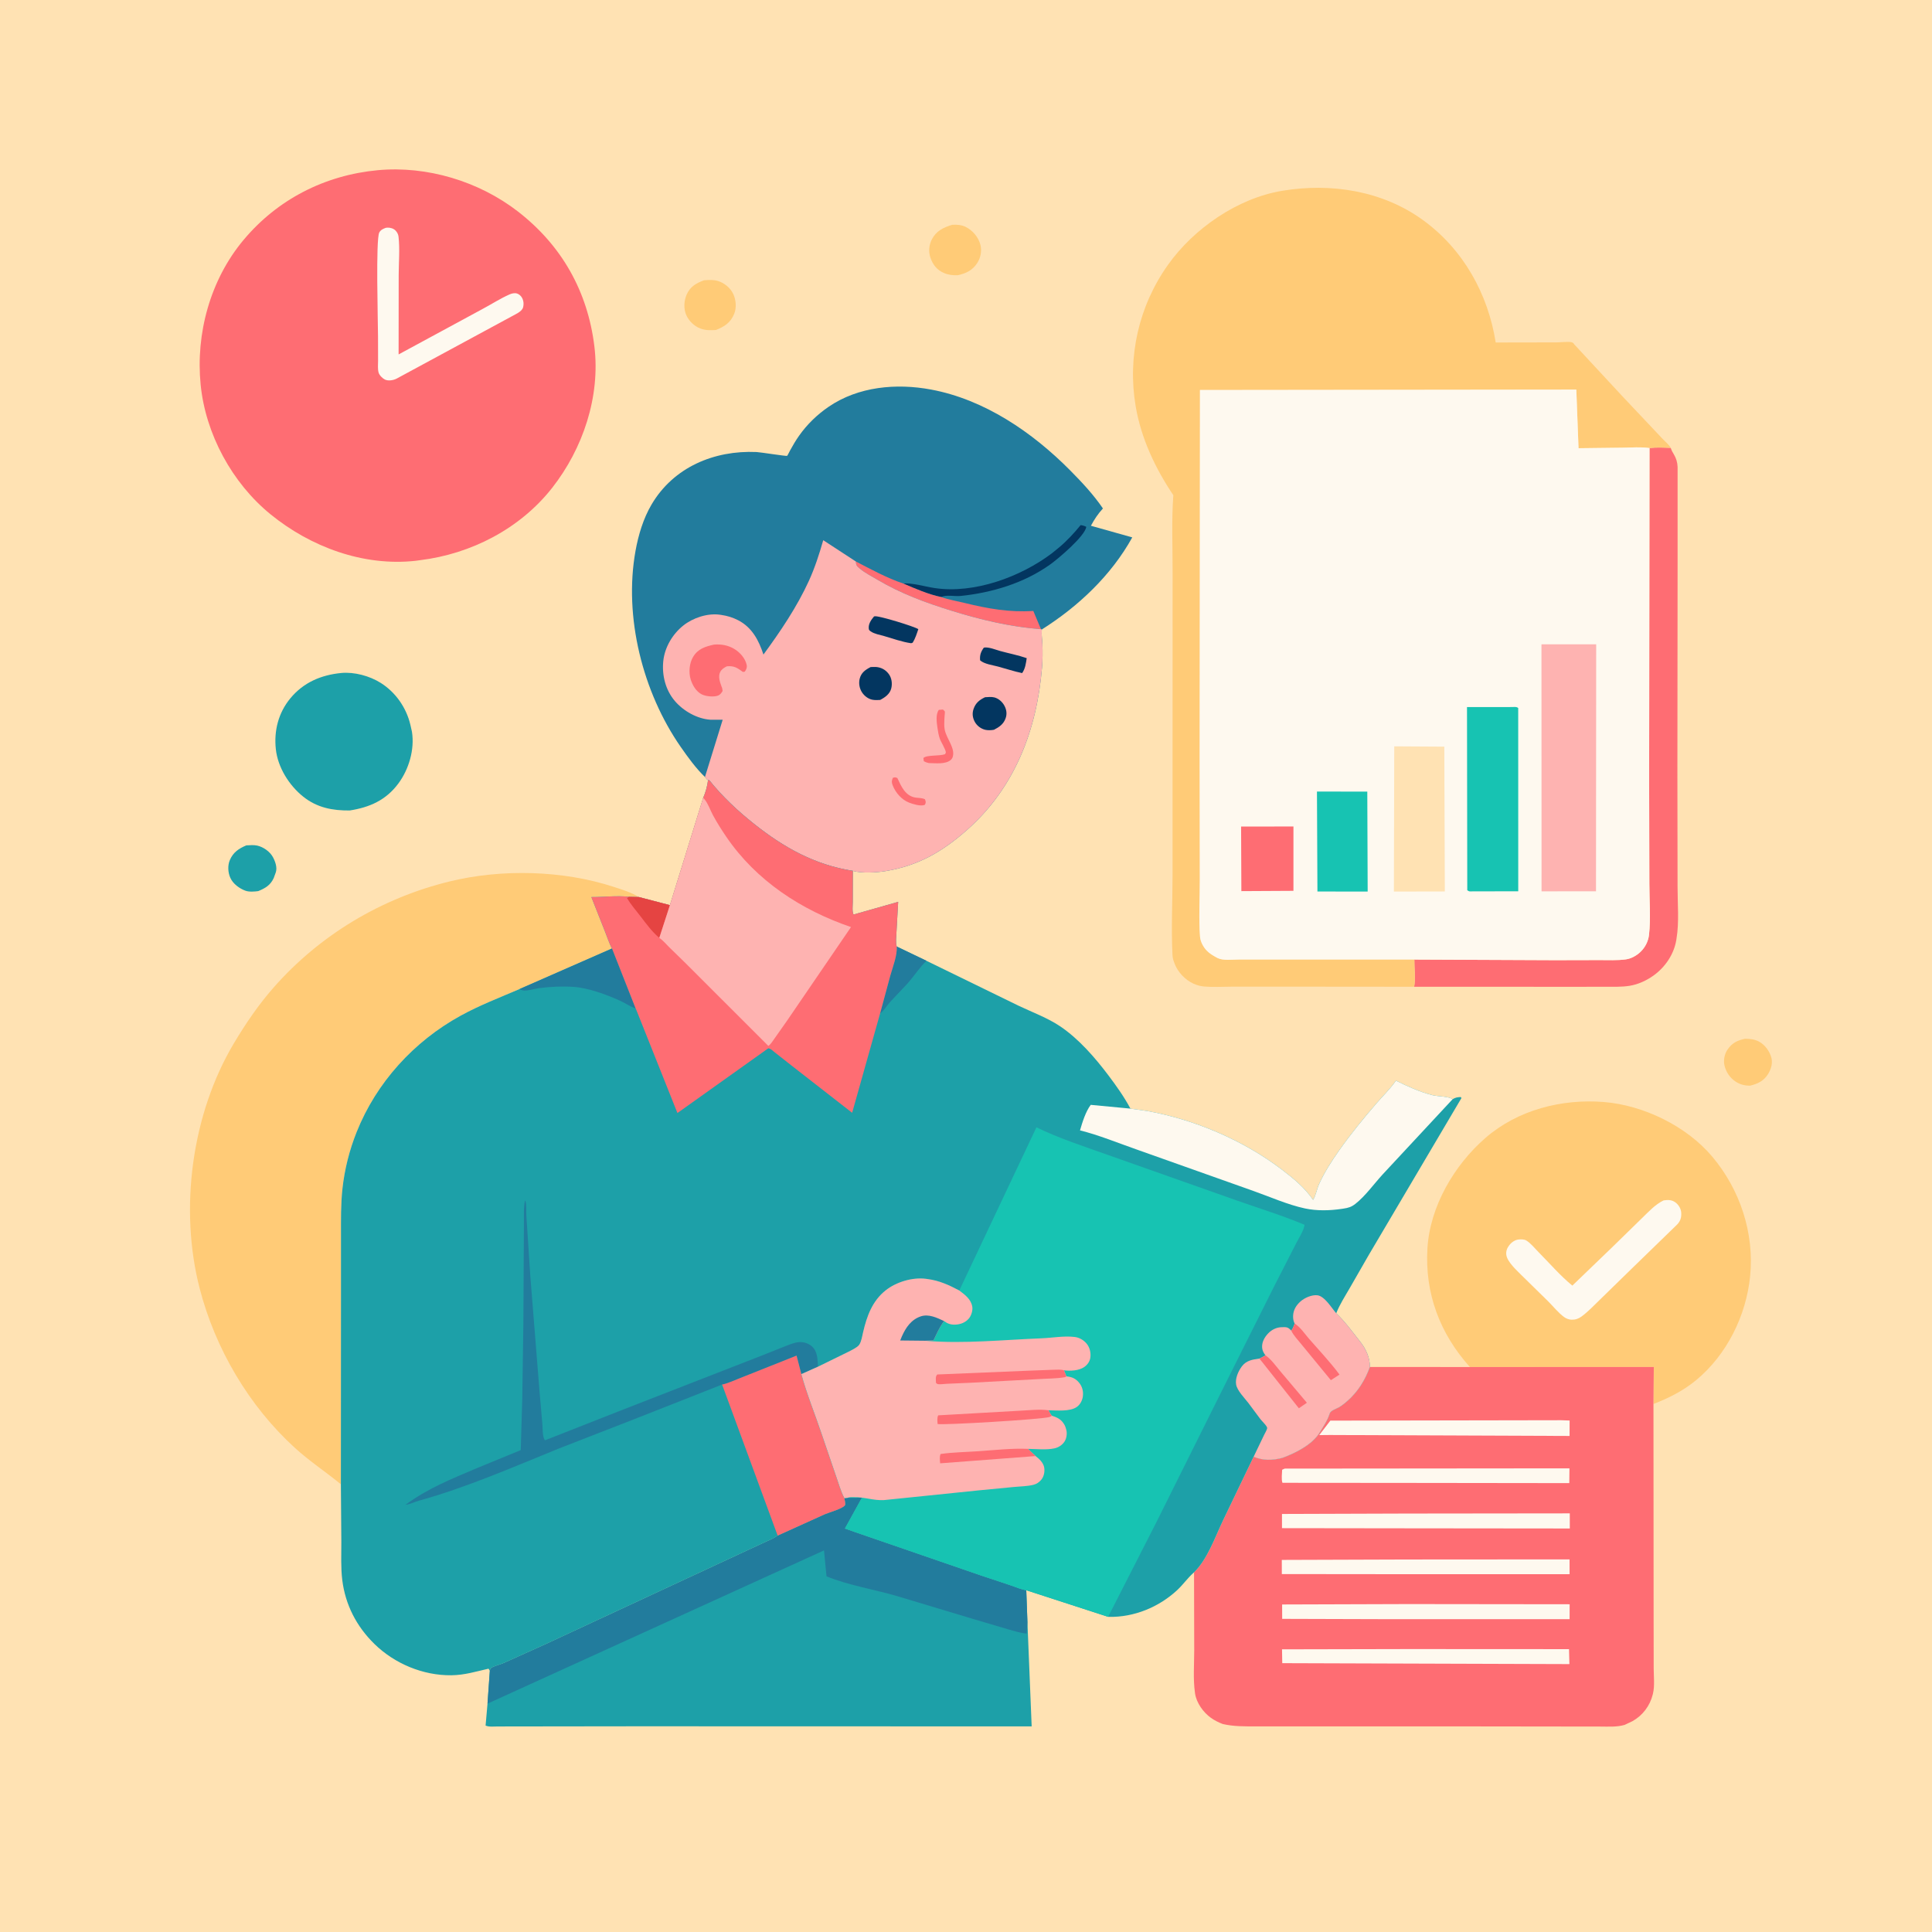 <svg version="1.1" xmlns="http://www.w3.org/2000/svg" style="display: block;" viewBox="0 0 2048 2048" width="1024" height="1024">
<path transform="translate(0,0)" fill="rgb(255,226,179)" d="M -0 -0 L 2048 0 L 2048 2048 L -0 2048 L -0 -0 z"/>
<path transform="translate(0,0)" fill="rgb(255,203,119)" d="M 1849.85 1101.13 C 1855.04 1101.2 1859.59 1101.61 1864.3 1103.97 C 1870.84 1107.24 1876.16 1114.67 1877.85 1121.71 C 1879.21 1127.34 1877.26 1133.59 1874.32 1138.4 C 1869.71 1145.92 1863.25 1148.91 1855.04 1150.88 C 1849.72 1150.89 1844.89 1149.71 1840.33 1146.87 C 1833.97 1142.9 1829.49 1136.34 1827.93 1129.01 C 1826.8 1123.73 1828.11 1117.25 1831.12 1112.79 C 1836.06 1105.5 1841.6 1102.91 1849.85 1101.13 z"/>
<path transform="translate(0,0)" fill="rgb(29,160,168)" d="M 261.13 896.12 C 264.841 895.969 269.043 895.537 272.691 896.366 C 279.175 897.84 286.076 902.664 289.275 908.53 C 291.759 913.085 294.048 919.511 292.398 924.586 L 291.891 926 L 290.22 930.611 C 286.738 938.356 281.217 941.541 273.753 944.609 C 269.672 945.187 263.978 945.616 260.059 944.157 C 253.626 941.762 247 936.874 244.137 930.5 C 241.59 924.83 241.197 917.413 243.66 911.675 C 247.211 903.399 253.197 899.464 261.13 896.12 z"/>
<path transform="translate(0,0)" fill="rgb(255,203,119)" d="M 1009.4 238.302 C 1014.05 237.976 1019.42 238.407 1023.64 240.514 C 1031.04 244.206 1037.2 251.366 1039.26 259.463 C 1040.93 265.982 1039.55 273.219 1035.9 278.83 C 1030.81 286.649 1024.08 289.811 1015.25 291.754 C 1009.83 291.88 1005.48 291.499 1000.48 289.319 C 993.13 286.116 988.807 280.543 986.27 273.098 C 984.144 266.863 984.733 259.709 987.739 253.886 C 992.454 244.754 999.93 241.149 1009.4 238.302 z"/>
<path transform="translate(0,0)" fill="rgb(255,203,119)" d="M 746.315 297.1 C 751.202 296.717 756.563 296.419 761.278 297.923 C 768.036 300.078 774.396 305.323 777.378 311.823 C 780.186 317.943 780.87 326.259 778.333 332.528 C 774.45 342.121 768.002 346.198 758.836 349.831 C 752.695 350.101 748.034 350.381 742.196 348.134 C 735.871 345.7 730.054 340.079 727.394 333.828 C 724.508 327.042 725 318.676 727.991 312 C 731.675 303.778 738.142 300.081 746.315 297.1 z"/>
<path transform="translate(0,0)" fill="rgb(29,160,168)" d="M 361.682 713.399 C 375.599 712.092 391.739 716.463 403.534 723.872 C 419.308 733.781 430.644 749.988 434.966 768.089 L 435.377 769.86 L 436.672 775.639 C 439.664 794.44 433.478 815.504 422.209 830.637 C 409.088 848.258 391.831 855.843 370.715 859.141 C 352.491 859.319 336.102 856.192 321.5 844.553 C 306.449 832.557 294.463 813.436 292.393 794.144 C 290.279 774.444 295.157 755.483 307.864 740.155 C 321.774 723.376 340.37 715.504 361.682 713.399 z"/>
<path transform="translate(0,0)" fill="rgb(254,109,115)" d="M 1748.55 474.935 C 1755.85 474.048 1763.7 474.476 1771.05 474.744 L 1771.57 476.247 C 1772.24 478.114 1773.19 479.631 1774.19 481.329 C 1776.83 485.784 1778.09 489.786 1778.32 494.967 L 1778.32 597.594 L 1778.1 818.79 L 1778.28 939.915 C 1778.24 957.529 1780.1 977.819 1777.16 995 L 1776.93 996.521 C 1774.45 1011.66 1765.02 1025.42 1752.69 1034.19 C 1745.29 1039.46 1736.52 1043.52 1727.5 1044.98 C 1719.2 1046.33 1710.5 1045.97 1702.11 1046.01 L 1663.49 1046.06 L 1554.33 1045.99 L 1499.04 1046.01 C 1500.67 1037.83 1499.18 1025.55 1499.26 1017.1 L 1501.21 1017.19 L 1648.13 1017.83 L 1695.08 1017.72 C 1704.42 1017.68 1714.37 1018.25 1723.61 1016.95 C 1729.34 1016.14 1735.02 1012.86 1739.13 1008.89 C 1744 1004.18 1747.26 997.706 1748.02 990.983 C 1749.97 973.682 1748.39 954.383 1748.38 936.89 L 1748.14 826.41 L 1748.55 474.935 z"/>
<path transform="translate(0,0)" fill="rgb(255,203,119)" d="M 1558.13 1449.1 C 1526.33 1413.65 1510.33 1371.21 1513.13 1323.5 C 1515.73 1279.02 1541.4 1235.2 1574.49 1206.37 C 1608.74 1176.54 1655.39 1164.62 1700.05 1168.17 C 1742.08 1171.51 1787.93 1193.74 1815.2 1226.24 C 1844.62 1261.31 1859.78 1307.19 1855.2 1352.89 C 1851.01 1394.71 1830.44 1436.31 1797.74 1463.21 C 1784.24 1474.32 1768.97 1482.01 1752.74 1488.28 L 1753.1 1449.05 L 1558.13 1449.1 z"/>
<path transform="translate(0,0)" fill="rgb(254,249,239)" d="M 1763.45 1272.5 L 1763.78 1272.44 C 1768.23 1271.71 1772.42 1271.87 1776.16 1274.71 C 1779.46 1277.22 1781.9 1281.3 1782.16 1285.45 C 1782.49 1290.49 1781.39 1294.29 1777.9 1297.97 L 1727.3 1347.14 L 1696.22 1377.48 C 1689.93 1383.56 1683.65 1390.24 1676.64 1395.46 C 1673.42 1397.85 1670.03 1399.02 1666 1398.94 C 1663.2 1398.88 1660.28 1397.79 1658.03 1396.14 C 1652.02 1391.74 1646.56 1384.94 1641.28 1379.63 L 1613.21 1352.1 C 1608.11 1346.92 1597.9 1337.88 1596.77 1330.37 C 1596.17 1326.44 1597.59 1322.88 1600 1319.83 C 1602.39 1316.78 1606.14 1314.2 1610.05 1313.9 C 1612.53 1313.71 1615.82 1313.65 1618.02 1315.01 C 1622.7 1317.9 1627.03 1323.39 1630.92 1327.31 C 1642.54 1339 1654 1352.42 1666.76 1362.79 L 1709.06 1322.06 L 1740.41 1291.44 C 1747.52 1284.61 1754.47 1276.81 1763.45 1272.5 z"/>
<path transform="translate(0,0)" fill="rgb(29,160,168)" d="M 898.91 1587.67 L 913.842 1587.62 L 913.099 1588.69 L 895.659 1620.3 L 905.816 1623.89 L 1040 1670.12 L 1071.62 1680.64 C 1076.82 1682.39 1082.47 1684.91 1087.89 1685.72 L 1089.12 1719.57 L 1093.61 1830.05 L 677.301 1829.94 L 555.894 1830.09 L 527.812 1830.13 C 523.778 1830.13 518.445 1830.82 514.747 1829.19 L 516.785 1805.93 L 519.243 1771.16 C 519.631 1770.24 519.657 1769.05 520.408 1768.38 C 522.576 1766.45 530.172 1764.54 533.213 1763.22 L 577.963 1743.06 L 767 1655.17 L 808.762 1635.75 C 813.968 1633.22 819.705 1631.31 824.329 1627.79 L 874.311 1605.17 C 879.318 1603.02 892.469 1599.54 895.558 1595.82 C 896.6 1594.56 895.314 1589.76 895.073 1588.05 L 898.91 1587.67 z"/>
<path transform="translate(0,0)" fill="rgb(34,124,157)" d="M 898.91 1587.67 L 913.842 1587.62 L 913.099 1588.69 L 895.659 1620.3 L 905.816 1623.89 L 1040 1670.12 L 1071.62 1680.64 C 1076.82 1682.39 1082.47 1684.91 1087.89 1685.72 L 1089.12 1719.57 L 1088.32 1731.6 C 1082.37 1731.34 1075.68 1729.04 1069.91 1727.52 L 1029.48 1715.55 L 950.095 1691.68 C 925.928 1684.7 899.305 1680.43 876.13 1670.99 L 873.481 1643.49 L 516.785 1805.93 L 519.243 1771.16 C 519.631 1770.24 519.657 1769.05 520.408 1768.38 C 522.576 1766.45 530.172 1764.54 533.213 1763.22 L 577.963 1743.06 L 767 1655.17 L 808.762 1635.75 C 813.968 1633.22 819.705 1631.31 824.329 1627.79 L 874.311 1605.17 C 879.318 1603.02 892.469 1599.54 895.558 1595.82 C 896.6 1594.56 895.314 1589.76 895.073 1588.05 L 898.91 1587.67 z"/>
<path transform="translate(0,0)" fill="rgb(255,203,119)" d="M 1243.78 524.934 C 1224.69 496.616 1209.56 464.536 1203.85 430.654 C 1194.96 377.915 1207.17 324.201 1238.19 280.612 C 1265.6 242.095 1311.89 210.135 1359.02 202.28 C 1410.68 193.671 1465.27 202.005 1508.42 233.307 C 1551.12 264.282 1577.44 311.527 1585.5 363.065 L 1650.02 362.952 C 1653.74 362.946 1663.6 361.808 1666.5 362.927 C 1667.07 363.149 1667.59 363.523 1668.04 363.944 L 1668.78 365.057 L 1720.09 420.359 L 1762.01 464.781 C 1764.54 467.602 1769.41 471.49 1771.05 474.744 C 1763.7 474.476 1755.85 474.048 1748.55 474.935 L 1747.78 474.879 C 1739.03 473.666 1729.56 474.456 1720.68 474.556 L 1673.31 475.13 L 1670.96 412.996 L 1272.03 413.446 L 1271.7 807.316 L 1271.87 932.595 C 1271.91 952.468 1270.6 973.261 1272.1 993 C 1272.49 998.183 1275.67 1004.05 1279.26 1007.75 C 1282.18 1010.75 1285.84 1012.93 1289.5 1014.9 L 1290.67 1015.54 C 1296.55 1018.48 1306.38 1017.14 1312.92 1017.14 L 1356.58 1017.13 L 1499.26 1017.1 C 1499.18 1025.55 1500.67 1037.83 1499.04 1046.01 L 1352.3 1045.88 L 1305.29 1045.92 C 1295.89 1045.96 1286.04 1046.55 1276.69 1045.78 C 1272.7 1045.44 1268.87 1044.39 1265.22 1042.77 C 1256.48 1038.87 1248.48 1030.47 1245.13 1021.51 L 1244.65 1020.19 C 1243.63 1017.51 1243.04 1015.37 1242.89 1012.47 C 1241.49 984.809 1242.91 956.404 1242.94 928.641 L 1242.97 758.502 L 1243.01 606.37 C 1243.05 579.453 1241.82 551.771 1243.78 524.934 z"/>
<path transform="translate(0,0)" fill="rgb(255,203,119)" d="M 361.347 1573.38 C 345.314 1560.27 328.082 1548.9 312.704 1534.91 C 263.891 1490.5 228.212 1429.75 211.699 1365.95 C 189.837 1281.48 203.151 1180.94 248.041 1105.76 C 260.338 1085.16 274.028 1065.03 289.88 1046.99 C 339.035 991.055 404.293 952.043 476.576 934.371 C 531.666 920.903 596.479 922.456 650.481 940.098 C 659.625 943.085 668.965 945.878 677.228 950.902 L 666.731 950.66 C 653.693 949.135 640.019 951.017 626.864 950.912 L 641.512 987.998 C 643.798 993.597 645.786 1000.22 648.762 1005.44 L 550.755 1048.43 C 529.827 1057.39 508.04 1065.79 488.101 1076.77 C 438.613 1104.03 398.978 1147.51 378.024 1200.07 C 370.356 1219.3 365.283 1239.42 363.019 1260 C 361.207 1276.48 361.454 1293.02 361.446 1309.57 L 361.446 1372.28 L 361.347 1573.38 z"/>
<path transform="translate(0,0)" fill="rgb(254,109,115)" d="M 400.56 180.408 C 452.714 175.591 507.667 192.189 548.997 224.179 C 595.533 260.197 623 309.035 630.075 367.212 C 636.534 420.316 617.974 475.544 585.29 517.173 C 551.319 560.44 499.408 587.207 445.239 593.826 L 440.344 594.497 C 384.998 600.519 329.195 579.751 286.707 545.126 C 245.975 511.932 217.827 459.971 212.683 407.668 C 207.364 353.589 222.839 296.745 257.903 254.681 C 294.096 211.261 344.425 185.65 400.56 180.408 z"/>
<path transform="translate(0,0)" fill="rgb(254,249,239)" d="M 408.974 241.5 L 410.618 241.316 C 413.597 241.165 417.123 242.173 419.207 244.311 C 420.999 246.15 422.147 248.245 422.444 250.81 C 423.959 263.885 422.653 278.625 422.624 291.831 L 422.538 375.698 L 511.012 327.806 C 520.647 322.733 530.197 316.463 540.109 312.105 C 542.485 311.06 545.542 310.32 548.112 311.152 C 550.092 311.793 552.133 313.547 553.182 315.348 C 555.062 318.576 555.43 322.392 554.436 325.971 C 553.215 330.364 546.186 333.232 542.412 335.373 L 420.355 401.399 C 416.985 403.135 411.604 404.044 408.062 402.357 C 405.506 401.14 402.169 397.827 401.358 395.059 C 400.25 391.278 400.767 386.343 400.777 382.388 L 400.723 356.753 C 400.683 341.261 398.216 253.869 402.032 246.5 C 403.5 243.665 406.156 242.533 408.974 241.5 z"/>
<path transform="translate(0,0)" fill="rgb(254,109,115)" d="M 1558.13 1449.1 L 1753.1 1449.05 L 1752.74 1488.28 L 1752.9 1712.42 L 1752.98 1768.45 C 1752.99 1776.67 1754.17 1787.07 1752.27 1795 L 1751.96 1796.31 C 1748.95 1808.36 1741.33 1818.39 1730.5 1824.51 L 1722.1 1828.49 C 1713.65 1830.91 1704.62 1830.23 1695.91 1830.22 L 1658.29 1830.18 L 1550.98 1830.04 L 1432.51 1830.04 L 1369.8 1830.02 L 1331.18 1830.04 C 1319.22 1830.02 1307.89 1830.23 1296.16 1827.53 C 1291.82 1825.87 1287.43 1823.71 1283.64 1821 C 1275.53 1815.2 1268.31 1805.16 1266.82 1795.21 L 1266.66 1794 C 1264.66 1779.71 1265.92 1763.83 1265.93 1749.36 L 1265.73 1666.75 C 1280.05 1652.81 1288.04 1629.33 1296.6 1611.42 L 1328.89 1544.2 C 1339 1548.43 1348.83 1548.11 1359.31 1545.42 C 1373.07 1540.39 1391.04 1531.49 1398.89 1518.54 C 1402.99 1511.79 1407.09 1505.99 1409.54 1498.35 C 1410.57 1495.14 1416.68 1493.33 1419.5 1491.68 C 1422.5 1489.92 1425.42 1487.55 1428.05 1485.28 C 1439.13 1475.69 1447.24 1462.76 1452.08 1449.04 L 1558.13 1449.1 z"/>
<path transform="translate(0,0)" fill="rgb(254,249,239)" d="M 1654.86 1505.49 L 1663.86 1505.81 L 1663.8 1522.17 L 1409.57 1521.16 L 1398.44 1521.27 L 1410.23 1505.92 L 1654.86 1505.49 z"/>
<path transform="translate(0,0)" fill="rgb(254,249,239)" d="M 1361.84 1556.78 L 1663.69 1556.51 L 1663.51 1572.17 L 1490.99 1571.95 L 1359.44 1571.84 C 1358.09 1568.03 1359.03 1562.11 1359.13 1558 L 1361.84 1556.78 z"/>
<path transform="translate(0,0)" fill="rgb(254,249,239)" d="M 1493.79 1748.07 L 1663.22 1748.16 L 1663.63 1764.01 L 1359.25 1763.02 L 1358.99 1748.36 L 1493.79 1748.07 z"/>
<path transform="translate(0,0)" fill="rgb(254,249,239)" d="M 1491.42 1653.13 L 1663.8 1653.01 L 1663.82 1668.69 L 1493.18 1668.72 L 1358.79 1668.58 L 1358.76 1653.57 L 1491.42 1653.13 z"/>
<path transform="translate(0,0)" fill="rgb(254,249,239)" d="M 1491.05 1604.43 L 1664.04 1604.23 L 1664.06 1620.26 L 1490.93 1620.08 L 1358.96 1619.91 L 1358.95 1604.86 L 1491.05 1604.43 z"/>
<path transform="translate(0,0)" fill="rgb(254,249,239)" d="M 1492.88 1700.38 L 1663.9 1700.58 L 1663.83 1716.37 L 1477.26 1716.41 L 1359.16 1716.06 L 1359.1 1700.81 L 1492.88 1700.38 z"/>
<path transform="translate(0,0)" fill="rgb(34,124,157)" d="M 747.28 823.662 C 737.672 814.42 729.299 802.823 721.686 791.888 C 681.286 733.857 661.043 653.964 673.682 583.886 C 676.714 567.075 681.912 549.718 690.605 534.924 C 713.935 495.218 757.026 477.191 801.935 479.163 C 805.804 479.333 833.313 483.706 834.373 483.229 C 834.74 483.064 837.124 478.216 837.583 477.376 C 840.474 472.086 843.512 466.938 846.978 462 C 855.458 449.916 866.182 439.548 878.364 431.217 C 909.87 409.67 950.15 406.084 986.875 412.925 C 1043.66 423.502 1094.38 458.229 1134.37 498.568 C 1146.88 511.181 1159.12 524.289 1169.15 538.982 C 1163.79 544.838 1160.18 550.382 1156.4 557.331 L 1200.25 569.662 C 1177.96 609.918 1143.08 642.858 1104.41 667.237 L 1104.32 668.273 C 1103.94 673.323 1104.77 677.996 1104.98 683 C 1105.32 691.101 1105.24 699.545 1104.57 707.625 C 1099.05 774.075 1075.57 835.433 1024.53 880.261 C 998.564 903.062 972.969 917.888 938.535 923.438 C 928.882 924.993 913.411 925.877 904.043 923.159 C 863.596 916.82 830.635 898.333 798.938 873.072 C 781.723 859.352 765.631 844.341 751.89 827.122 L 750.539 827.091 C 749.341 826.389 748.218 824.719 747.28 823.662 z"/>
<path transform="translate(0,0)" fill="rgb(3,54,96)" d="M 957.294 618.483 C 968.4 617.906 979.606 621.68 990.592 623.342 C 1032.65 629.704 1081.95 611.598 1115.3 586.327 L 1122.95 580.065 C 1131.14 573.215 1138.77 564.899 1145.5 556.637 C 1147.84 556.987 1149.45 557.354 1151.54 558.5 C 1149.87 568.589 1121.7 592.36 1112.96 598.562 C 1085.35 618.178 1051.64 628.289 1018.26 631.738 C 1012.25 632.359 1002.83 630.237 997.709 632.889 C 983.992 630.098 970.117 623.951 957.294 618.483 z"/>
<path transform="translate(0,0)" fill="rgb(254,109,115)" d="M 907.235 595.198 C 923.345 603.473 940.114 612.749 957.294 618.483 C 970.117 623.951 983.992 630.098 997.709 632.889 C 1005.83 635.747 1014.37 637.165 1022.72 639.208 C 1047.12 645.177 1070.05 649.299 1095.34 647.615 L 1103.46 666.948 C 1070.91 664.489 1039.5 656.981 1008.41 647.33 C 980.751 638.741 955.068 629.29 930.03 614.474 C 923.982 610.895 916.969 607.35 911.608 602.841 C 908.224 599.994 907.55 599.595 907.235 595.198 z"/>
<path transform="translate(0,0)" fill="rgb(254,179,177)" d="M 747.28 823.662 L 766.074 762.971 L 752.846 762.926 C 738.8 761.881 724.385 753.668 715.372 743.086 C 705.45 731.437 701.518 715.711 703.116 700.648 C 704.663 686.066 712.956 672.129 724.366 663.05 C 734.584 654.919 749.849 649.864 762.953 651.599 L 764.5 651.829 C 770.826 652.739 776.69 654.499 782.38 657.424 C 797.149 665.016 804.342 678.715 809.287 693.855 C 827.211 669.411 844.792 643.436 857.425 615.789 C 863.794 601.85 868.452 587.347 872.673 572.643 L 907.235 595.198 C 907.55 599.595 908.224 599.994 911.608 602.841 C 916.969 607.35 923.982 610.895 930.03 614.474 C 955.068 629.29 980.751 638.741 1008.41 647.33 C 1039.5 656.981 1070.91 664.489 1103.46 666.948 L 1104.41 667.237 L 1104.32 668.273 C 1103.94 673.323 1104.77 677.996 1104.98 683 C 1105.32 691.101 1105.24 699.545 1104.57 707.625 C 1099.05 774.075 1075.57 835.433 1024.53 880.261 C 998.564 903.062 972.969 917.888 938.535 923.438 C 928.882 924.993 913.411 925.877 904.043 923.159 C 863.596 916.82 830.635 898.333 798.938 873.072 C 781.723 859.352 765.631 844.341 751.89 827.122 L 750.539 827.091 C 749.341 826.389 748.218 824.719 747.28 823.662 z"/>
<path transform="translate(0,0)" fill="rgb(254,109,115)" d="M 946.49 824.5 C 948.895 823.865 948.965 823.812 951.249 824.766 C 955.348 833.616 959.699 843.82 970.572 845.474 C 974.075 846.007 977.194 845.728 980.5 847.253 C 981.466 850.194 981.703 850.182 980.5 852.988 L 979.74 853.367 C 975.578 854.789 967.743 852.384 963.671 850.81 C 955.799 847.766 949.321 840.328 946.289 832.5 C 944.976 829.112 945.134 827.73 946.49 824.5 z"/>
<path transform="translate(0,0)" fill="rgb(254,109,115)" d="M 995.187 752.5 L 999.5 752.143 C 1000.19 752.86 1001.18 753.376 1001.56 754.292 C 1001.79 754.844 1001.31 758.552 1001.28 759.221 C 1001.02 764.887 1000.32 771.223 1002.29 776.63 L 1002.82 778 C 1004.99 783.76 1009.72 790.971 1010.38 797 C 1010.69 799.836 1010.32 803.11 1008.21 805.209 C 1002.86 810.538 991.342 808.946 984.467 808.876 C 982.475 808.392 981.008 807.898 979.246 806.846 L 978.86 803.5 C 982.259 800.094 995.993 801.609 1001.71 799.5 C 1002.01 798.833 1002.64 798.233 1002.62 797.5 C 1002.53 794.553 997.419 786.482 996.225 783 C 994.93 779.228 994.27 775.231 993.708 771.29 C 992.908 765.674 991.744 757.092 995.187 752.5 z"/>
<path transform="translate(0,0)" fill="rgb(3,54,96)" d="M 1042.91 686.5 C 1047.91 685.536 1055.5 688.799 1060.4 690.142 C 1069.72 692.705 1079.21 694.487 1088.36 697.676 C 1087.49 703.288 1086.86 708.775 1083.51 713.5 C 1074.98 711.763 1066.43 708.848 1058.01 706.595 C 1052.19 705.042 1043.44 703.944 1038.96 700 C 1038.4 694.6 1039.77 690.862 1042.91 686.5 z"/>
<path transform="translate(0,0)" fill="rgb(3,54,96)" d="M 926.466 653.5 L 927.257 653.271 C 931.82 652.565 969.193 664.076 973.452 666.914 C 971.772 671.866 970.279 676.791 967.5 681.264 L 965.859 681.848 C 956.185 680.503 946.587 676.932 937.211 674.246 C 932.88 673.006 926.559 671.918 922.986 669.277 C 921.388 668.096 921.027 667.898 920.894 665.844 C 920.59 661.113 923.573 656.93 926.466 653.5 z"/>
<path transform="translate(0,0)" fill="rgb(3,54,96)" d="M 922.996 707.065 L 928.5 707.015 C 934.102 707.42 938.801 709.969 942.145 714.5 C 945.257 718.716 945.995 724.454 944.827 729.5 C 943.407 735.639 938.198 739.244 933.004 741.964 C 930.327 742.155 927.672 742.238 925.012 741.781 C 920.537 741.013 916.353 737.843 913.877 734.101 C 911.067 729.855 910.073 724.482 911.3 719.5 C 912.893 713.035 917.434 709.901 922.996 707.065 z"/>
<path transform="translate(0,0)" fill="rgb(3,54,96)" d="M 1044.2 739.081 C 1047.35 738.918 1050.86 738.511 1053.95 739.261 C 1058.55 740.38 1062.64 744.112 1064.8 748.244 C 1067.02 752.485 1067.62 756.954 1065.96 761.5 C 1063.73 767.639 1059.26 770.719 1053.67 773.578 C 1050.77 774.103 1047.4 774.295 1044.5 773.635 C 1039.85 772.577 1035.59 769.35 1033.32 765.174 C 1030.94 760.808 1030.38 756.22 1032.02 751.5 C 1034.25 745.11 1038.26 741.898 1044.2 739.081 z"/>
<path transform="translate(0,0)" fill="rgb(254,109,115)" d="M 756.967 683.275 C 764.682 682.768 771.506 683.876 778.25 687.834 C 784.299 691.384 790.153 697.968 791.535 704.988 C 792.073 707.727 791.016 709.836 789.5 712.006 L 787.5 712.294 C 781.462 707.86 778.156 705.602 770.5 706.311 C 767.682 707.747 765.01 709.315 763.5 712.246 C 761.003 717.091 763.153 723.015 764.845 727.718 C 765.658 729.412 765.764 730.656 765.995 732.5 C 764.677 734.645 763.384 736.551 760.895 737.429 C 756.265 739.061 748.195 738.195 743.858 736.034 C 737.968 733.1 734.037 726.333 732.16 720.236 C 729.879 712.83 730.673 703.111 734.685 696.391 C 739.925 687.614 747.689 685.37 756.967 683.275 z"/>
<path transform="translate(0,0)" fill="rgb(254,249,239)" d="M 1499.26 1017.1 L 1356.58 1017.13 L 1312.92 1017.14 C 1306.38 1017.14 1296.55 1018.48 1290.67 1015.54 L 1289.5 1014.9 C 1285.84 1012.93 1282.18 1010.75 1279.26 1007.75 C 1275.67 1004.05 1272.49 998.183 1272.1 993 C 1270.6 973.261 1271.91 952.468 1271.87 932.595 L 1271.7 807.316 L 1272.03 413.446 L 1670.96 412.996 L 1673.31 475.13 L 1720.68 474.556 C 1729.56 474.456 1739.03 473.666 1747.78 474.879 L 1748.55 474.935 L 1748.14 826.41 L 1748.38 936.89 C 1748.39 954.383 1749.97 973.682 1748.02 990.983 C 1747.26 997.706 1744 1004.18 1739.13 1008.89 C 1735.02 1012.86 1729.34 1016.14 1723.61 1016.95 C 1714.37 1018.25 1704.42 1017.68 1695.08 1017.72 L 1648.13 1017.83 L 1501.21 1017.19 L 1499.26 1017.1 z"/>
<path transform="translate(0,0)" fill="rgb(254,109,115)" d="M 1315.61 876.18 L 1371.11 876.11 L 1371.1 944.327 L 1315.9 944.624 L 1315.61 876.18 z"/>
<path transform="translate(0,0)" fill="rgb(23,195,178)" d="M 1396.03 839.068 L 1449.39 839.149 L 1449.79 945.09 L 1396.53 945.036 L 1396.03 839.068 z"/>
<path transform="translate(0,0)" fill="rgb(255,226,179)" d="M 1477.96 791.154 L 1531.03 791.477 L 1531.58 944.996 L 1477.57 945.103 L 1477.96 791.154 z"/>
<path transform="translate(0,0)" fill="rgb(23,195,178)" d="M 1602.97 749.484 C 1605.5 749.473 1607.29 748.927 1609.37 750.5 L 1609.41 944.784 L 1560.75 944.889 C 1558.12 944.886 1557.6 945.305 1555.37 943.741 L 1555.08 749.515 L 1602.97 749.484 z"/>
<path transform="translate(0,0)" fill="rgb(254,179,177)" d="M 1634.01 683.014 L 1692.03 682.996 L 1691.82 944.805 L 1634.11 944.851 L 1634.01 683.014 z"/>
<path transform="translate(0,0)" fill="rgb(29,160,168)" d="M 750.539 827.091 L 751.89 827.122 C 765.631 844.341 781.723 859.352 798.938 873.072 C 830.635 898.333 863.596 916.82 904.043 923.159 L 903.968 956.152 C 903.968 959.775 903.119 966.315 904.773 969.452 L 952.099 956.011 L 950.27 988.672 C 950.126 992.847 949.206 999.497 950.618 1003.4 L 982.067 1018.47 L 1079.88 1066.18 C 1094.49 1073.12 1110.67 1079.05 1124.04 1088.09 C 1143.67 1101.38 1160.86 1121.21 1175.02 1140 C 1183.38 1151.1 1191.78 1162.9 1198.32 1175.18 L 1215.86 1177.66 C 1266.54 1186.75 1317.97 1208.69 1358.95 1239.9 C 1371.49 1249.44 1382.89 1258.87 1391.96 1271.89 C 1394.85 1267.29 1395.86 1260.54 1398.15 1255.44 C 1403.81 1242.85 1411.63 1230.71 1419.57 1219.44 C 1431.74 1202.12 1445.39 1185.54 1459.2 1169.5 C 1465.81 1161.82 1473.35 1154.63 1479.17 1146.31 L 1479.73 1145.5 C 1491.7 1151.44 1505.41 1157.66 1518.38 1160.9 C 1524.66 1162.46 1534.73 1161.93 1539.87 1165.17 C 1542.97 1163.35 1544.93 1163.03 1548.5 1162.9 L 1549.19 1164 L 1451 1330.22 L 1430.31 1366.23 C 1425.44 1374.64 1420.03 1383.07 1416.46 1392.14 C 1425.81 1400.88 1433.9 1412.25 1441.89 1422.25 C 1447.73 1429.57 1452.43 1439.52 1452.08 1449.04 C 1447.24 1462.76 1439.13 1475.69 1428.05 1485.28 C 1425.42 1487.55 1422.5 1489.92 1419.5 1491.68 C 1416.68 1493.33 1410.57 1495.14 1409.54 1498.35 C 1407.09 1505.99 1402.99 1511.79 1398.89 1518.54 C 1391.04 1531.49 1373.07 1540.39 1359.31 1545.42 C 1348.83 1548.11 1339 1548.43 1328.89 1544.2 L 1296.6 1611.42 C 1288.04 1629.33 1280.05 1652.81 1265.73 1666.75 L 1265.02 1667.37 C 1258.78 1672.95 1254 1679.91 1247.85 1685.62 C 1228.51 1703.61 1202.15 1714.48 1175.51 1713.95 L 1174.66 1713.9 L 1087.89 1685.72 C 1082.47 1684.91 1076.82 1682.39 1071.62 1680.64 L 1040 1670.12 L 905.816 1623.89 L 895.659 1620.3 L 913.099 1588.69 L 913.842 1587.62 L 898.91 1587.67 L 895.073 1588.05 C 895.314 1589.76 896.6 1594.56 895.558 1595.82 C 892.469 1599.54 879.318 1603.02 874.311 1605.17 L 824.329 1627.79 C 819.705 1631.31 813.968 1633.22 808.762 1635.75 L 767 1655.17 L 577.963 1743.06 L 533.213 1763.22 C 530.172 1764.54 522.576 1766.45 520.408 1768.38 C 519.657 1769.05 519.631 1770.24 519.243 1771.16 L 517.89 1768.87 C 504.346 1771.93 492.504 1775.69 478.433 1775.85 C 448.418 1776.19 418.277 1763.58 396.889 1742.65 C 377.972 1724.14 366.049 1701.18 362.804 1674.79 C 361.177 1661.57 361.868 1647.69 361.826 1634.37 L 361.347 1573.38 L 361.446 1372.28 L 361.446 1309.57 C 361.454 1293.02 361.207 1276.48 363.019 1260 C 365.283 1239.42 370.356 1219.3 378.024 1200.07 C 398.978 1147.51 438.613 1104.03 488.101 1076.77 C 508.04 1065.79 529.827 1057.39 550.755 1048.43 L 648.762 1005.44 C 645.786 1000.22 643.798 993.597 641.512 987.998 L 626.864 950.912 C 640.019 951.017 653.693 949.135 666.731 950.66 L 677.228 950.902 L 710.152 959.504 L 745.435 845.704 C 747.973 839.761 749.732 833.5 750.539 827.091 z"/>
<path transform="translate(0,0)" fill="rgb(34,124,157)" d="M 950.618 1003.4 L 982.067 1018.47 C 974.671 1025.65 969.226 1034.29 962.496 1042.03 L 943.218 1062.5 C 939.67 1066.6 937.329 1071.04 932.918 1074.35 L 943.815 1033.99 C 946.482 1024.55 951.088 1013.3 950.618 1003.4 z"/>
<path transform="translate(0,0)" fill="rgb(34,124,157)" d="M 648.762 1005.44 L 673.819 1069.01 C 668.055 1067.14 662.652 1063.21 657.074 1060.71 C 643.116 1054.44 623.661 1047.19 608.173 1046.15 C 596.088 1045.33 583.557 1045.89 571.562 1047.46 C 566.941 1048.06 558.12 1050.84 554 1049.85 C 552.852 1049.57 551.837 1048.9 550.755 1048.43 L 648.762 1005.44 z"/>
<path transform="translate(0,0)" fill="rgb(34,124,157)" d="M 552.007 1537.18 L 553.613 1483.5 L 554.802 1402.86 L 555.347 1300.19 C 555.61 1291.34 554.715 1281.13 556.5 1272.51 C 558.408 1274.42 557.649 1284.87 557.941 1288.28 L 562.165 1352.91 L 571.925 1475 L 574.969 1510.04 C 575.37 1514.7 574.943 1521.78 577.043 1525.78 L 577.736 1526.77 L 656.784 1495.68 L 763.551 1454.07 L 806.771 1437.25 L 832.046 1427.18 C 836.722 1425.4 841.959 1423.08 847 1422.71 C 851.878 1422.36 857.059 1423.99 860.725 1427.28 C 866.839 1432.77 866.554 1441.19 867.121 1448.75 L 849.466 1456.63 L 844.388 1437.01 L 783.785 1461.13 C 778.019 1463.3 771.46 1466.58 765.469 1467.67 L 671.677 1504.64 L 592.257 1535.55 C 543.818 1555.2 495.003 1576.64 444.569 1590.65 C 439.843 1591.96 434.578 1594.58 429.789 1595.17 C 453.285 1577.86 478.473 1567.78 505.082 1556.47 L 552.007 1537.18 z"/>
<path transform="translate(0,0)" fill="rgb(254,109,115)" d="M 765.469 1467.67 C 771.46 1466.58 778.019 1463.3 783.785 1461.13 L 844.388 1437.01 L 849.466 1456.63 C 855.313 1477.91 863.937 1499 870.996 1519.97 L 886.339 1564.9 C 888.982 1572.41 891.366 1581.03 895.073 1588.05 C 895.314 1589.76 896.6 1594.56 895.558 1595.82 C 892.469 1599.54 879.318 1603.02 874.311 1605.17 L 824.329 1627.79 L 765.469 1467.67 z"/>
<path transform="translate(0,0)" fill="rgb(254,179,177)" d="M 1372.35 1403.04 C 1371.12 1400.27 1370.64 1398.08 1370.73 1395.03 C 1370.92 1388.76 1373.93 1383.68 1378.61 1379.56 C 1382.96 1375.71 1390.57 1372.35 1396.5 1373.05 C 1404.17 1373.96 1411.62 1386.58 1416.46 1392.14 C 1425.81 1400.88 1433.9 1412.25 1441.89 1422.25 C 1447.73 1429.57 1452.43 1439.52 1452.08 1449.04 C 1447.24 1462.76 1439.13 1475.69 1428.05 1485.28 C 1425.42 1487.55 1422.5 1489.92 1419.5 1491.68 C 1416.68 1493.33 1410.57 1495.14 1409.54 1498.35 C 1407.09 1505.99 1402.99 1511.79 1398.89 1518.54 C 1391.04 1531.49 1373.07 1540.39 1359.31 1545.42 C 1348.83 1548.11 1339 1548.43 1328.89 1544.2 L 1339.99 1521.11 C 1340.81 1519.33 1343.05 1515.74 1343.27 1513.9 C 1343.5 1511.95 1337.71 1506.44 1336.33 1504.68 L 1323.2 1487.06 C 1319.31 1482.07 1311.53 1474.09 1310.38 1467.85 C 1309.17 1461.32 1312.53 1453.64 1316.37 1448.49 C 1321.14 1442.09 1327.65 1441.19 1335.05 1440.13 C 1337.31 1439.15 1339.32 1437.97 1341.44 1436.73 C 1339.71 1434.47 1338.28 1431.97 1337.96 1429.09 C 1337.3 1423.14 1340.26 1417.73 1344.26 1413.5 C 1347.96 1409.59 1353.07 1407.01 1358.5 1406.88 C 1364.15 1406.74 1365.03 1406.65 1368.84 1410.49 C 1370.59 1408.04 1371.45 1405.9 1372.35 1403.04 z"/>
<path transform="translate(0,0)" fill="rgb(254,109,115)" d="M 1341.44 1436.73 C 1347.41 1440.74 1352.38 1447.91 1357.07 1453.45 L 1385.35 1486.98 L 1376.84 1492.82 L 1335.05 1440.13 C 1337.31 1439.15 1339.32 1437.97 1341.44 1436.73 z"/>
<path transform="translate(0,0)" fill="rgb(254,109,115)" d="M 1372.35 1403.04 C 1378.2 1406.51 1383.14 1414.02 1387.61 1419.14 C 1398.37 1431.5 1410.23 1444.01 1419.93 1457.13 L 1410.78 1463.04 L 1379.19 1424.59 C 1376.11 1420.69 1370.6 1415.02 1368.84 1410.49 C 1370.59 1408.04 1371.45 1405.9 1372.35 1403.04 z"/>
<path transform="translate(0,0)" fill="rgb(254,249,239)" d="M 1198.32 1175.18 L 1215.86 1177.66 C 1266.54 1186.75 1317.97 1208.69 1358.95 1239.9 C 1371.49 1249.44 1382.89 1258.87 1391.96 1271.89 C 1394.85 1267.29 1395.86 1260.54 1398.15 1255.44 C 1403.81 1242.85 1411.63 1230.71 1419.57 1219.44 C 1431.74 1202.12 1445.39 1185.54 1459.2 1169.5 C 1465.81 1161.82 1473.35 1154.63 1479.17 1146.31 L 1479.73 1145.5 C 1491.7 1151.44 1505.41 1157.66 1518.38 1160.9 C 1524.66 1162.46 1534.73 1161.93 1539.87 1165.17 L 1465.7 1244.91 C 1456.56 1254.86 1447.24 1267.98 1436.71 1276.19 C 1432.48 1279.49 1429.25 1280.41 1424 1281.19 L 1422.43 1281.43 C 1409.69 1283.34 1395.97 1283.71 1383.32 1281 C 1364.86 1277.05 1345.85 1268.5 1327.98 1262.21 L 1204.87 1218.5 C 1185.05 1211.56 1165.2 1203.37 1144.85 1198.24 C 1147.34 1189.66 1150.81 1178.4 1156.22 1171.19 L 1198.32 1175.18 z"/>
<path transform="translate(0,0)" fill="rgb(254,109,115)" d="M 750.539 827.091 L 751.89 827.122 C 765.631 844.341 781.723 859.352 798.938 873.072 C 830.635 898.333 863.596 916.82 904.043 923.159 L 903.968 956.152 C 903.968 959.775 903.119 966.315 904.773 969.452 L 952.099 956.011 L 950.27 988.672 C 950.126 992.847 949.206 999.497 950.618 1003.4 C 951.088 1013.3 946.482 1024.55 943.815 1033.99 L 932.918 1074.35 L 903.313 1179.6 L 840.095 1130.34 L 821.211 1115.48 C 819.096 1113.83 817.121 1111.61 814.45 1111.22 L 718.107 1179.86 L 674.294 1069.98 L 673.819 1069.01 L 648.762 1005.44 C 645.786 1000.22 643.798 993.597 641.512 987.998 L 626.864 950.912 C 640.019 951.017 653.693 949.135 666.731 950.66 L 677.228 950.902 L 710.152 959.504 L 745.435 845.704 C 747.973 839.761 749.732 833.5 750.539 827.091 z"/>
<path transform="translate(0,0)" fill="rgb(229,68,66)" d="M 666.731 950.66 L 677.228 950.902 L 710.152 959.504 L 698.902 994.168 C 691.116 987.755 684.92 979.033 678.767 971.082 C 673.963 964.875 668.653 958.726 664.615 952 L 666.731 950.66 z"/>
<path transform="translate(0,0)" fill="rgb(254,179,177)" d="M 710.152 959.504 L 745.435 845.704 L 746.784 847.244 C 750.742 851.99 752.894 858.871 755.864 864.327 C 760.119 872.147 764.901 879.717 769.912 887.071 C 801.688 933.7 849.413 964.727 902.091 982.743 L 834.344 1081.92 L 820.879 1101.07 C 818.956 1103.71 817.188 1106.87 814.484 1108.72 L 726.976 1021.25 L 709.273 1003.97 C 705.958 1000.7 702.74 996.777 698.902 994.168 L 710.152 959.504 z"/>
<path transform="translate(0,0)" fill="rgb(23,195,178)" d="M 1098.67 1195 C 1122.81 1206.79 1148.73 1215.12 1174 1224.13 L 1312.22 1272.98 C 1335.67 1281.25 1360 1288.69 1382.89 1298.34 C 1382.04 1304.59 1376.76 1312.46 1373.87 1318.19 L 1350.81 1363.23 L 1290.36 1484.06 L 1225.72 1613.81 L 1174.66 1713.9 L 1087.89 1685.72 C 1082.47 1684.91 1076.82 1682.39 1071.62 1680.64 L 1040 1670.12 L 905.816 1623.89 L 895.659 1620.3 L 913.099 1588.69 L 913.842 1587.62 L 898.91 1587.67 L 895.073 1588.05 C 891.366 1581.03 888.982 1572.41 886.339 1564.9 L 870.996 1519.97 C 863.937 1499 855.313 1477.91 849.466 1456.63 L 867.121 1448.75 L 899.245 1433 C 902.43 1431.35 908.574 1428.51 910.68 1425.67 C 913.057 1422.46 913.987 1416.23 914.895 1412.32 C 918.875 1395.18 924.657 1379 938.978 1367.71 C 950.03 1358.98 967.085 1353.81 981.221 1355.56 L 983 1355.8 C 995.499 1357.39 1005.86 1362.14 1016.89 1367.97 L 1098.67 1195 z"/>
<path transform="translate(0,0)" fill="rgb(254,179,177)" d="M 867.121 1448.75 L 899.245 1433 C 902.43 1431.35 908.574 1428.51 910.68 1425.67 C 913.057 1422.46 913.987 1416.23 914.895 1412.32 C 918.875 1395.18 924.657 1379 938.978 1367.71 C 950.03 1358.98 967.085 1353.81 981.221 1355.56 L 983 1355.8 C 995.499 1357.39 1005.86 1362.14 1016.89 1367.97 C 1022.93 1372.56 1029.29 1377.12 1030.66 1385.14 C 1031.32 1389 1029.68 1394.47 1027.18 1397.5 C 1023.54 1401.93 1018.1 1404 1012.46 1404.17 C 1007.75 1404.31 1004.45 1403.15 1000.71 1400.36 L 999.888 1401.51 C 995.62 1407.61 992.737 1414.2 989.5 1420.87 L 980.575 1421.24 L 982.195 1421.38 C 1022.05 1424.62 1063.89 1420.24 1103.87 1418.67 C 1115.32 1418.22 1128.09 1415.82 1139.44 1417.27 C 1144.26 1417.89 1148.77 1420.59 1151.86 1424.29 C 1155.23 1428.33 1156.55 1434.08 1155.8 1439.22 C 1155.21 1443.27 1152.79 1446.61 1149.5 1448.98 C 1143.9 1453.01 1134.47 1453.51 1127.83 1452.57 L 1130.41 1458.97 C 1136.35 1459.61 1140.3 1461.22 1144.12 1466 C 1147.42 1470.14 1148.56 1475.16 1147.85 1480.38 C 1147.28 1484.57 1145.05 1488.83 1141.58 1491.34 C 1134.33 1496.61 1119.95 1495.06 1111.43 1494.97 C 1112.51 1497.03 1113.45 1499.13 1115.12 1500.79 C 1121.25 1502.67 1125.26 1504.77 1128.5 1510.58 C 1129.29 1512 1129.71 1513.45 1130.12 1515 L 1130.41 1516.06 C 1131.28 1519.66 1130.59 1524.59 1128.65 1527.77 C 1126.26 1531.7 1122.16 1534.35 1117.73 1535.33 C 1109.17 1537.21 1098.44 1535.96 1089.64 1535.87 L 1097.76 1543.49 C 1101.67 1546.38 1106.19 1550.77 1106.93 1555.82 C 1107.59 1560.31 1106.63 1565.18 1103.7 1568.7 C 1101.51 1571.32 1098.82 1573.1 1095.5 1573.94 C 1089.13 1575.56 1081.81 1575.58 1075.27 1576.21 L 1038.13 1579.79 L 936.931 1590.17 C 925.802 1590.75 916.074 1586.77 905.049 1587.08 C 903.354 1587.12 900.388 1586.84 898.91 1587.67 L 895.073 1588.05 C 891.366 1581.03 888.982 1572.41 886.339 1564.9 L 870.996 1519.97 C 863.937 1499 855.313 1477.91 849.466 1456.63 L 867.121 1448.75 z"/>
<path transform="translate(0,0)" fill="rgb(34,124,157)" d="M 980.575 1421.24 L 954.237 1420.97 L 956.08 1416.5 C 960.226 1407.21 965.937 1398.81 976.063 1395.41 C 984.494 1392.58 993.221 1396.89 1000.71 1400.36 L 999.888 1401.51 C 995.62 1407.61 992.737 1414.2 989.5 1420.87 L 980.575 1421.24 z"/>
<path transform="translate(0,0)" fill="rgb(254,109,115)" d="M 1097.76 1543.49 L 996.583 1551.18 C 996.402 1547.93 995.684 1544.23 997.101 1541.28 C 1010.37 1539.41 1024.08 1539.25 1037.46 1538.33 C 1054.47 1537.17 1072.67 1535.1 1089.64 1535.87 L 1097.76 1543.49 z"/>
<path transform="translate(0,0)" fill="rgb(254,109,115)" d="M 1115.12 1500.79 L 1112.68 1502.03 C 1105.66 1504.63 996.948 1510.96 993.897 1509.5 C 993.699 1506.34 993.185 1503.3 994.5 1500.32 L 1081.07 1495.42 C 1090.81 1495 1101.79 1493.61 1111.43 1494.97 C 1112.51 1497.03 1113.45 1499.13 1115.12 1500.79 z"/>
<path transform="translate(0,0)" fill="rgb(254,109,115)" d="M 1130.41 1458.97 C 1129.21 1459.82 1129.59 1459.78 1128.31 1459.99 C 1119.39 1461.44 1109.76 1461.31 1100.71 1461.92 L 1028.78 1465.78 L 1003.8 1466.86 C 1001.16 1466.94 996.466 1467.74 994 1467.17 C 993.303 1467.01 992.801 1466.39 992.202 1466 C 992.15 1462.85 991.286 1459.33 993.5 1457.01 L 1088.58 1453.06 L 1115.73 1452.04 C 1119.63 1451.97 1124.08 1451.47 1127.83 1452.57 L 1130.41 1458.97 z"/>
</svg>